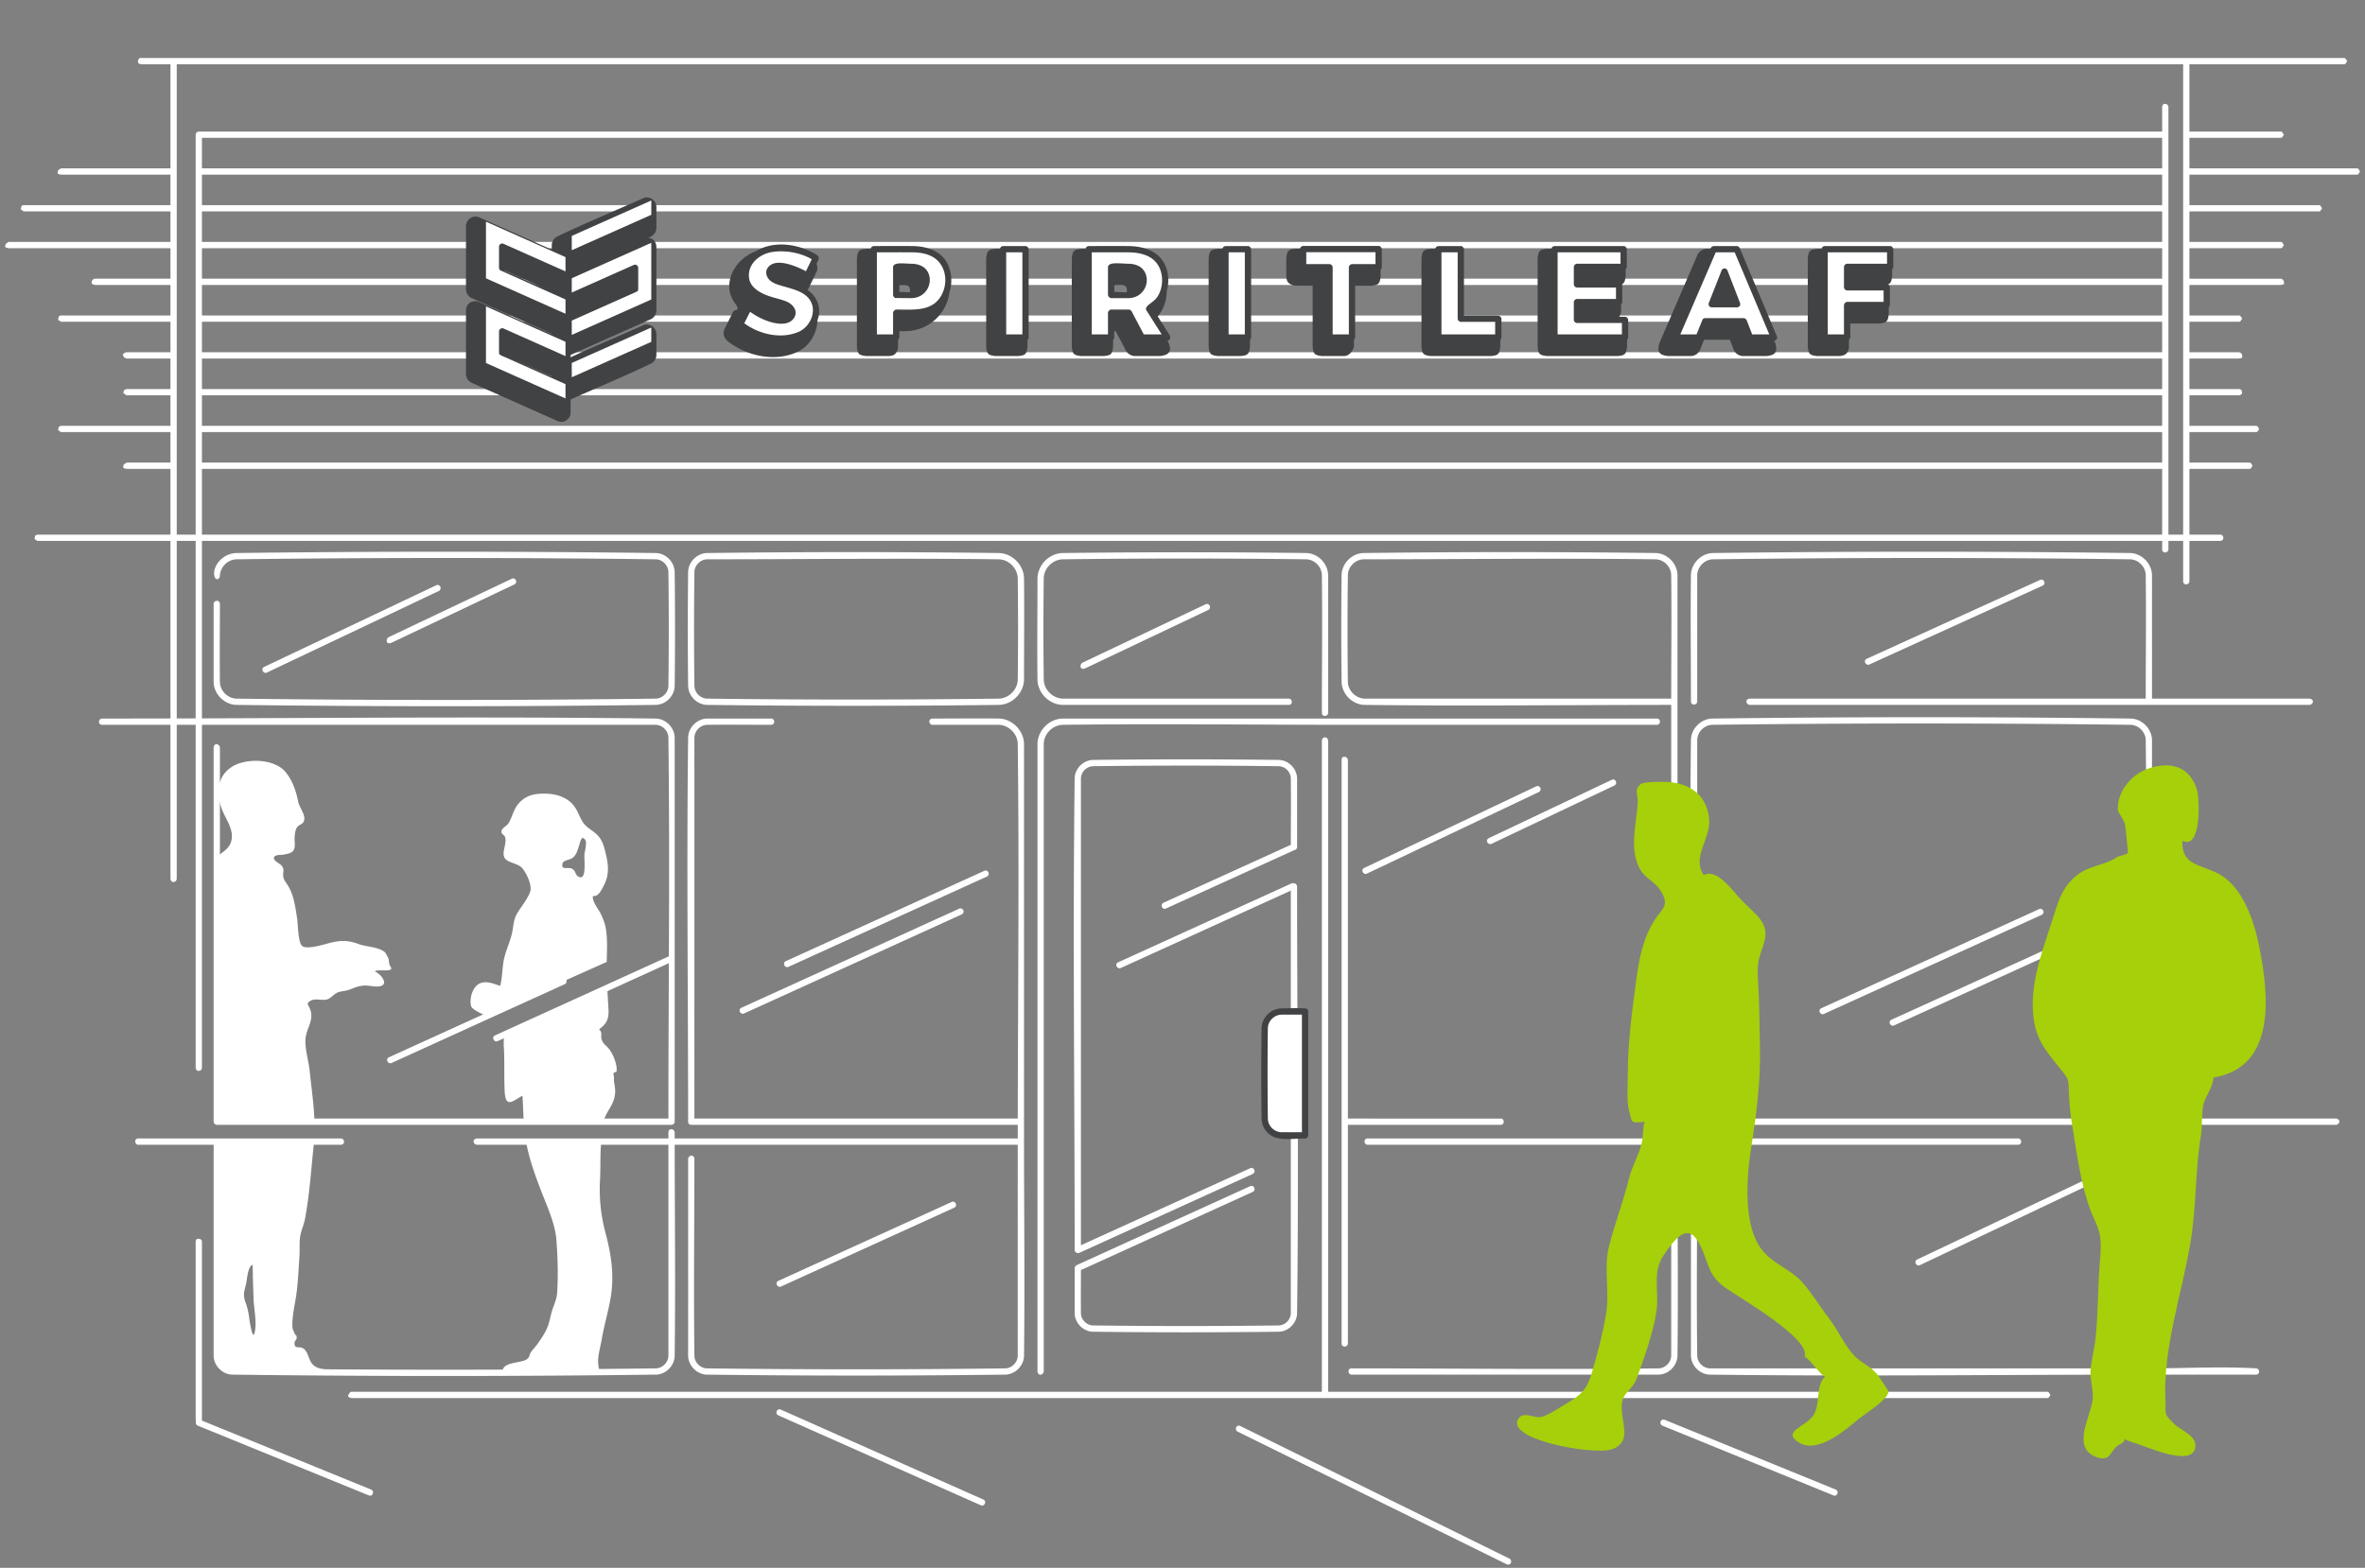 <svg viewBox="0 0 377 250" xmlns="http://www.w3.org/2000/svg" fill-rule="evenodd" clip-rule="evenodd" stroke-linejoin="round" stroke-miterlimit="1.414"><rect x="0" y="0" width="377" height="250" fill="#808080" stroke="none"/><path d="M95.833 182.037c-.015.284-.029.555-.047.803-.124 1.746-.039 3.505-.135 5.254a26.83 26.83 0 0 0 .879 8.536c.83 3.106 1.341 6.267.934 9.475-.316 2.482-1.134 5.026-1.523 7.354-.158.945-.498 2.149-.587 3.178-.061.707.061 1.384.218 2.056H80.099c.059-1.658 3.113-1.243 3.997-2.035.348-.311.296-.671.53-1.03.278-.426.636-.762.943-1.181.521-.712 1.013-1.437 1.416-2.196.49-.923.652-1.859.909-2.865.289-1.132.836-2.057.914-3.216.187-2.738.096-5.882-.13-8.613-.203-2.437-1.49-5.27-2.375-7.554-.978-2.525-1.874-4.981-2.393-7.65l-.059-.316h11.982zm-45.774 0a24.07 24.07 0 0 1-.043.455c-.41 3.951-.664 7.946-1.396 11.857-.195 1.042-.701 2.043-.806 3.085-.095.94-.021 1.927-.083 2.876-.122 1.85-.203 3.712-.419 5.555-.209 1.791-.733 3.705-.706 5.506.011.649.135.648.299 1.132.176.519.375.238.39.792.009.336-.32.494-.339.78-.092 1.386 1.042.138 1.84 1.414.461.734.526 1.72 1.29 2.293 1.201.902 3.09.398 4.391.911H36.219l-1.665-2.036v-28.274c.222-2.037.309-4.241.292-6.346h15.213zm-9.538 30.667c-.278.783-.707-1.932-.706-1.922-.142-1.078-.276-2.046-.66-3.06-.445-1.176-.248-1.717.061-2.949.182-.727.243-2.823 1.07-3.092 0 1.819.078 3.637.134 5.455.049 1.564.623 4.092.101 5.568zm-5.967-76.088l.136-.105c1.111-.869 2.123-1.379 2.268-2.906.123-1.309-.681-2.633-1.23-3.759-1.276-2.62-1.451-5.812 1.199-7.546 2.231-1.46 6.729-1.356 8.523.731 1.182 1.375 1.743 3.09 2.082 4.801.192.967 1.352 2.257.871 3.193-.297.576-.976.392-1.263 1.357-.149.501-.2 1.173-.166 1.702.1 1.569-.118 1.913-1.819 2.198-.406.067-1.436-.05-1.493.539-.047.475 1.057.915 1.293 1.279.445.683.096.908.202 1.636.102.698.469.986.832 1.618.897 1.561 1.109 3.398 1.383 5.141.134.852.131 3.8.802 4.349.761.623 3.536-.273 4.386-.486 1.805-.453 2.94-.437 4.659.194 1.128.415 3.251.457 4.134 1.29.108.102.526.858.574 1.015.062.199.1.971.245 1.149.974 1.2-1.859.438-2.421.881 1.169.557 2.381 2.302.509 2.411-.819.048-1.563-.23-2.43-.127-.817.096-1.295.307-1.988.585-.63.255-1.217.252-1.851.439-.726.214-1.164.964-1.854 1.169-.762.226-1.968-.243-2.69.243-.642.432-.349.489-.034 1.264.77 1.896-.718 3.155-.731 5.112-.011 1.554.534 3.284.696 4.866.277 2.715.672 5.342.755 8.011H34.554v-42.244zm62.244 20.927c.061 1.115.139 2.229.199 3.338.082 1.534-.23 2.335-1.498 3.236.613.629.207.907.403 1.597.216.761.714.957 1.197 1.562.718.9 1.343 2.665 1.18 3.576-.017.092-.424.111-.476.314-.048.189.08.432.066.619-.052.722.211 1.516.196 2.255-.038 1.893-1.067 2.702-1.691 4.264a4.835 4.835 0 0 0-.178.556H83.492c-.087-1.37-.114-2.739-.204-4.151-1.427.759-2.683 2.147-2.835-.618-.133-2.421.017-4.858-.148-7.293-.025-.371.014-1.121.016-1.886l16.477-7.369zm-19.283 4.429c-.942-.398-2.296-1.058-2.422-1.558-.258-1.026.109-2.556.916-3.284 1.09-.982 2.58-.296 3.724.071.39-1.432.296-2.992.651-4.453.359-1.477 1.036-2.805 1.304-4.301.213-1.187.202-1.937.873-3.004.604-.959 1.579-2.18 1.955-3.252.35-1-.601-3.033-1.326-3.816-.704-.758-2.146-.745-2.704-1.513-.621-.855.379-2.313.022-3.403-.129-.393-.579-.366-.571-.886.007-.512.87-.885 1.112-1.28.711-1.159.775-2.318 1.817-3.382 1.078-1.1 2.335-1.364 3.854-1.363 1.511.001 3.022.325 4.194 1.331 1.099.944 1.303 2.18 2.05 3.293.639.951 1.716 1.281 2.522 2.276.716.882.938 2.089 1.189 3.168.326 1.401.375 2.957-.281 4.284-.37.75-.981 2.189-1.861 1.954-.214.821.891 2.148 1.216 2.826.368.77.697 1.566.833 2.414.28 1.734.173 3.533.132 5.292l-19.199 8.586zm12.144-24.246c.116-.584 1.19-.595 1.612-.929.669-.529.803-1.276 1.061-2.048.189-.565.38-1.69.985-.79.271.402-.099 1.804-.149 2.218-.092.771.439 4.418-.977 3.594-.585-.341-.353-1.006-1.144-1.301-.572-.213-1.598.315-1.388-.744z" fill="#fff"/><path d="M197.615 227.338l43.031 21.21c.474.291.21 1.147-.443.897l-42.944-21.177c-.433-.266-.287-1.048.356-.93zm-73.317-2.619c.077.014.077.014.151.04l32.34 14.365c.532.288.155 1.112-.406.914l-32.34-14.365a.504.504 0 0 1 .255-.954zm-93.038 1.914a.552.552 0 0 1-.07-.242v-28.352c.032-.43.171-.553.611-.487.332.102.365.165.389.487v28.352a.45.45 0 0 1-.024.118l27.041 11.03c.5.247.217 1.121-.378.926l-27.336-11.151a.518.518 0 0 1-.233-.681zm233.944-.279c.071.012.07.012.138.034l27.337 11.151c.494.244.217 1.121-.378.926l-27.336-11.151c-.457-.225-.341-.978.239-.96zm-53.918-3.423a.436.436 0 0 1-.224 0H56.025c-.74-.148-.5-.5-.5-.5l.309-.462.191-.038h154.692V118.066c.052-.363.278-.58.708-.454.16.103.263.254.292.454v103.865H326.36l.192.038.308.462-.308.462-.192.038H211.286zM35.054 182.536c0 11.231-.141 22.46.001 33.687.039 1.043.927 1.93 1.969 1.969 22.517.289 45.038.289 67.555 0 1.054-.039 1.957-.958 1.97-2.025v-33.631H76.013s-.314-.042-.433-.25c-.172-.298-.111-.678.433-.75h30.536v-.969c.033-.289.11-.544.611-.487.228.079.361.24.389.487v.969h54.688l.002-2.177h-52.045c-.433-.048-.471-.247-.5-.5 0-20.436-.254-40.874.001-61.309.061-1.589 1.45-2.953 3.048-2.974h10.209l.112.013c.503.176.477.921-.112.987-3.419 0-6.839-.042-10.259.001-1.069.041-1.985.973-1.999 2.055v60.727h51.546c.029-19.932.246-39.866-.005-59.797-.06-1.597-1.453-2.965-3.068-2.986h-10.564c-.545-.061-.674-.924 0-1 3.557 0 7.115-.044 10.672.002 2.117.08 3.935 1.93 3.962 4.061v63.397c0 11.404.144 22.809-.001 34.212-.059 1.548-1.386 2.885-2.944 2.944-15.883.199-31.77.199-47.652 0-1.574-.06-2.925-1.435-2.945-3.018v-31.391c.075-.57.894-.801 1 0 0 10.48-.132 20.961 0 31.44.04 1.035.927 1.93 1.97 1.97 15.866.198 31.735.198 47.601 0 1.054-.041 1.957-.959 1.971-2.026v-33.631H107.55c.015 11.239.14 22.477-.002 33.712-.059 1.547-1.385 2.885-2.944 2.944-22.533.289-45.072.289-67.605 0-1.573-.059-2.925-1.435-2.945-3.018v-33.638H22.005c-.545-.04-.654-.951 0-1h32.38c.545.062.674.922 0 1H35.054zm307.491 36.657c-23.344 0-46.689.297-70.031-.001-1.583-.06-2.944-1.445-2.964-3.038V185.84c.061-.546.924-.674 1 0 0 10.121-.131 20.243 0 30.364.041 1.064.968 1.976 2.045 1.989h69.45v-36.157s.103-.544.611-.487c.228.08.361.24.389.487v36.157c5.551-.018 11.11-.319 16.651.004.533.094.62.954-.058.996h-17.093zM215.412 115.576l-.002.001c-15.348 0-30.696-.193-46.042.001-1.598.06-2.966 1.453-2.986 3.067v100.048c-.081.561-.885.802-1 0V118.639c.027-2.142 1.841-4.034 4.062-4.062h44.916l.003-.001h49.791l.098.01c.495.15.494.93-.098.99h-48.742zm48.953 103.617H215.41c-.556-.055-.637-.937 0-1 16.335 0 32.671.205 49.005 0 1.064-.041 1.975-.968 1.989-2.045v-30.44c.045-.454.152-.534.598-.49.362.109.38.264.402.49 0 10.174.13 20.348-.001 30.521-.06 1.582-1.443 2.942-3.038 2.964zm-49.502-39.834v34.908c-.046.549-.947.638-1 0V121.19c.051-.486.194-.573.654-.475.203.09.322.247.346.475v57.169l24.5.011c.485.158.483.925-.104.989h-24.396zm-9.096-18.066v-19.279l-27.145 12.354c-.513.191-.994-.594-.414-.91l27.678-12.597c.048-.018.099-.053.279-.04a.502.502 0 0 1 .097.032.96.96 0 0 1 .116.007c.228.08.361.24.389.488 0 6.648.024 13.297.052 19.945h1.219v19.746h-1.15c.017 9.476-.003 18.953-.122 28.429-.057 1.514-1.356 2.824-2.882 2.882-9.896.124-19.795.124-29.692 0-1.539-.059-2.863-1.406-2.883-2.955V202.2a.5.5 0 0 1 .071-.207.512.512 0 0 1 .245-.258l27.678-12.598c.201-.075.214-.044.279-.04.449.099.562.718.135.95l-27.408 12.475c-.002 2.307-.028 4.614.001 6.92.038 1.005.898 1.869 1.908 1.908 9.879.124 19.761.124 29.641 0 1.02-.039 1.895-.928 1.908-1.962v-28.349h-1.481a2.68 2.68 0 0 1-2.68-2.68v-14.386a2.68 2.68 0 0 1 2.68-2.68h1.481zM152 191.617c.449.098.562.718.135.95l-27.678 12.597c-.517.192-.964-.611-.414-.91l27.678-12.598c.201-.074.214-.044.279-.039zm181.331-3.849c.45.091.572.709.15.948l-27.474 13.038c-.519.203-.973-.595-.428-.903l27.473-13.038c.2-.078.213-.048.279-.045zm-161.577 12.025c-.209-.01-.406-.152-.445-.466 0-25.09-.316-50.182.001-75.27.058-1.514 1.357-2.823 2.882-2.881 9.897-.126 19.796-.126 29.692 0 1.54.058 2.863 1.405 2.883 2.954v10.98a.509.509 0 0 1-.441.441.314.314 0 0 1-.025.014l-20.423 9.295c-.325.124-.413.026-.53-.074-.258-.218-.215-.659.116-.836l20.303-9.24c.003-3.543.044-7.085-.001-10.627-.038-1.002-.898-1.869-1.907-1.908-9.88-.125-19.762-.125-29.641 0-1.021.039-1.895.929-1.909 1.962v74.424l26.994-12.286c.201-.075.214-.045.279-.04.449.098.562.718.135.95l-27.678 12.597a.445.445 0 0 1-.285.011zm94.65-87.393c-16.309.004-32.619.204-48.926-.002-1.898-.072-3.542-1.7-3.614-3.613a662.775 662.775 0 0 1 0-17.154c.068-1.811 1.622-3.377 3.446-3.447 15.548-.197 31.099-.197 46.647 0 1.841.07 3.424 1.681 3.447 3.535v91.876c-.061.545-.924.674-1 0v-1.059h-48.438c-.545-.053-.65-.936 0-1h48.438V112.4zm55.332 70.136H270.05c-.551-.054-.677-.933 0-1h51.686l.098.01c.495.15.493.93-.098.99zm-293.562-66.96v24.546c-.044.282-.125.346-.206.405-.279.203-.701.182-.794-.405v-24.546H16.262c-.24-.031-.295-.088-.354-.146-.279-.28-.11-.792.354-.854 3.638 0 7.275-.005 10.912-.014V86.251H5.962l-.462-.309.108-.545.354-.146h21.212V74.765h-6.995c-.677-.135-.568-.158-.462-.691l.462-.309h6.995V68.9H9.722l-.462-.309.108-.544.354-.147h17.452v-4.865h-6.995l-.462-.309s-.138-.176.108-.545l.354-.146h6.995V57.17h-6.995l-.354-.147c-.384-.574-.288-.514.163-.815l.191-.038h6.995v-4.865H9.722l-.462-.309.108-.545c.161-.108.164-.108.354-.146h17.452V45.44H15.136c-.74-.148-.5-.5-.5-.5s-.06-.216.309-.462l.191-.038h12.038v-4.865H1.367c-.678-.135-.568-.161-.462-.692l.462-.308h25.807v-4.866H3.78l-.462-.308.108-.545a.66.66 0 0 1 .354-.147h23.394v-4.865H9.722c-.677-.134-.568-.158-.462-.691l.462-.309h17.452V10.249h-4.68c-.649-.129-.5-.5-.5-.5.125-.629.477-.508.5-.5h351.173l.191.038.309.462-.309.462-.191.038h-24.655v10.73h14.559l.191.038.309.462-.309.462-.191.038h-14.559v4.865h26.705l.192.038.308.462-.308.462-.192.038h-26.705v4.865h20.649l.191.039.309.461-.309.462-.191.038h-20.649v4.866h14.559l.191.038.309.462-.309.462-.191.038h-14.559v4.865h14.559l.191.038.271.27c.134.677.069.586-.462.692h-14.559v4.865h7.908l.191.038.309.462-.309.462-.191.038h-7.908v4.865h7.908l.192.038.27.271c.135.677.07.585-.462.691h-7.908v4.865h7.908l.192.038s.376.119.27.653c0 0-.026.222-.462.309h-7.908V67.9h10.626l.192.038.308.462-.308.462-.192.038h-10.626v4.865h9.571l.191.038.309.462-.309.462-.191.038h-9.571v10.486h4.923l.191.038s.377.119.271.653c0 0-.027.222-.462.309h-4.923v6.481c-.066.548-.921.644-1 0v-6.481h-2.347v1.387c-.062.545-.924.674-1 0v-1.387H32.19v28.296c24.129-.08 48.259-.275 72.386.03 1.588.061 2.952 1.45 2.973 3.048v61.234c-.038.289-.198.46-.5.5H34.555c-.29-.038-.461-.198-.5-.5v-59.675c.108-.821.927-.554 1 0v59.175h71.494c0-8.257.042-16.516.075-24.774l-27.339 12.443c-.517.192-.964-.611-.414-.91l27.678-12.597.079-.028c.045-11.639.067-23.279-.08-34.918-.041-1.069-.972-1.985-2.054-1.999H32.19v54.672c-.067.421-.195.427-.346.476-.273.089-.57.054-.654-.476v-54.672h-3.016zm344.218 63.783H270.05c-.558-.073-.763-.899 0-1h71.995c.004-20.133.254-40.268-.001-60.4-.047-1.251-1.122-2.334-2.382-2.382-22.242-.281-44.49-.282-66.732 0-1.273.049-2.364 1.158-2.38 2.446v56.921c-.062.549-.928.639-1 0 0-19.004-.24-38.01.001-57.012.067-1.764 1.579-3.287 3.354-3.354 22.259-.282 44.523-.282 66.782 0 1.794.068 3.335 1.636 3.358 3.441v60.34h29.347l.13.017c.722.3.326.921-.13.983zM89.924 155.966c.448.098.561.717.135.949l-27.678 12.598c-.523.194-.964-.611-.414-.91l27.678-12.598c.201-.074.214-.044.279-.039zm246.629-9.197c.425.139.505.71.091.941l-34.762 15.822c-.517.185-.948-.612-.414-.91L336.23 146.8c.056-.02.119-.062.323-.031zm-11.167-1.841c.426.14.506.71.092.942l-34.763 15.822c-.53.19-.973-.598-.414-.911l34.762-15.821c.056-.021.119-.063.323-.032zm-172.149-.073c.425.14.505.71.091.942l-34.763 15.822c-.53.19-.973-.598-.414-.911l34.762-15.821c.056-.02.119-.063.324-.032zm3.987-6.036c.426.123.55.7.108.945l-31.682 14.42c-.569.206-.935-.622-.415-.91l31.682-14.42c.053-.019.112-.059.307-.035zm87.952-13.482c.45.091.573.709.15.948l-27.474 13.038c-.519.202-.973-.596-.428-.903l27.473-13.039c.048-.018.099-.054.279-.044zm12.058-1.037c.451.101.54.721.134.945l-19.63 9.316c-.529.213-1.03-.572-.429-.904l19.63-9.316c.085-.034.097-.061.295-.041zM31.19 86.251h-3.016v28.308l3.016-.009V86.251zm174.3 26.149h-36.046c-2.118-.027-3.979-1.804-4.061-3.961-.069-5.397-.001-10.795-.001-16.193.026-2.111 1.804-3.979 3.961-4.061 12.974-.164 25.952-.165 38.927-.001 1.841.07 3.424 1.681 3.447 3.535v21.975c-.051.553-.935.696-1 0 0-7.346.092-14.692-.001-22.038-.049-1.302-1.163-2.422-2.472-2.472a1540.676 1540.676 0 0 0-38.876 0c-1.568.06-2.925 1.406-2.985 2.986a637.387 637.387 0 0 0 0 16.244c.061 1.596 1.452 2.963 3.068 2.986h36.039c.546.054.623.939 0 1zM104.576 88.184c1.561.06 2.912 1.399 2.972 2.973.077 6.089.077 12.18 0 18.269-.059 1.562-1.398 2.913-2.972 2.973-22.311.283-44.628.282-66.939-.001-1.914-.072-3.558-1.746-3.583-3.673V96.259c.062-.546.924-.675 1 0 0 4.177-.052 8.355.001 12.532.052 1.374 1.227 2.555 2.607 2.608 22.295.282 44.594.283 66.888 0 1.05-.04 1.958-.941 1.998-1.998.077-6.073.078-12.147 0-18.219-.039-1.049-.941-1.958-1.998-1.998-22.294-.28-44.593-.281-66.888 0-1.395.053-2.59 1.268-2.608 2.683 0 0-.062.342-.288.447-.55.256-.808-.778-.518-1.633.48-1.42 1.873-2.439 3.389-2.497 22.311-.281 44.628-.28 66.939 0zm54.699.001c2.081.079 3.88 1.863 3.96 3.96.068 5.397.001 10.795.001 16.192-.027 2.111-1.804 3.979-3.961 4.061-15.534.196-31.073.197-46.607.001-1.561-.06-2.912-1.399-2.972-2.973a722.445 722.445 0 0 1 0-18.269c.059-1.562 1.398-2.913 2.972-2.973 15.534-.196 31.073-.195 46.607.001zM368.168 112.4h-89.259c-.57-.075-.801-.895 0-1h63.136c.004-6.582.082-13.163-.001-19.744-.05-1.302-1.164-2.422-2.472-2.472-22.182-.28-44.368-.28-66.55 0-1.322.051-2.455 1.204-2.472 2.541V111.9c-.062.548-.928.639-1 0 0-6.757-.084-13.513.001-20.269.069-1.81 1.621-3.377 3.446-3.447 22.198-.28 44.402-.28 66.6 0 1.842.07 3.424 1.681 3.448 3.535V111.4h25.123l.13.017c.722.299.326.92-.13.983zM112.749 89.183c-1.072.014-2.013.921-2.053 1.999a718.496 718.496 0 0 0 0 18.219c.039 1.05.94 1.958 1.997 1.998 15.518.196 31.039.195 46.557 0 1.573-.06 2.925-1.405 2.985-2.985.069-5.414.069-10.83 0-16.244-.06-1.569-1.405-2.926-2.985-2.986-15.499-.195-31-.001-46.501-.001zm104.655 0c-1.325.017-2.49 1.14-2.541 2.473a667.864 667.864 0 0 0 0 17.103c.054 1.412 1.286 2.623 2.714 2.641h48.827c0-6.582.082-13.163-.001-19.744-.049-1.307-1.163-2.422-2.471-2.472-15.508-.197-31.018-.001-46.528-.001zM69.826 93.277c.45.091.573.708.151.947l-27.474 13.038c-.514.201-.974-.595-.429-.903l27.474-13.038c.2-.078.213-.048.278-.044zm122.662 3.032c.441.1.557.713.134.946l-19.631 9.316c-.883.355-.92-.633-.428-.904l19.63-9.316c.085-.034.097-.062.295-.042zm133.01-3.883c.449.098.562.718.136.95l-27.679 12.597c-.522.195-.963-.611-.414-.91l27.678-12.597c.048-.018.1-.053.279-.04zm-243.614-.187c.441.099.558.712.135.945L62.388 102.5c-.884.356-.921-.632-.429-.903l19.631-9.316c.085-.034.097-.062.294-.042zm266.128-81.99H28.174v75.002h3.016V21.479c.043-.27.166-.487.5-.488v-.012h312.975v-3.916c.056-.496.317-.521.611-.487.228.079.361.24.389.487v68.188h2.347V10.249zm-3.347 64.516H32.19v10.486h312.475V74.765zm0-5.865H32.19v4.865h312.475V68.9zm0-5.865H32.19V67.9h312.475v-4.865zm0-5.865H32.19v4.865h312.475V57.17zm0-5.865H32.19v4.865h312.475v-4.865zm0-5.865H32.19v4.865h312.475V45.44zm0-5.865H32.19v4.865h312.475v-4.865zm0-5.866H32.19v4.866h312.475v-4.866zm0-5.865H32.19v4.865h312.475v-4.865zm0-5.865H32.19v4.865h312.475v-4.865z" fill="#fff"/><path d="M208.099 160.797c.387.071.427.297.439.496v19.746a.516.516 0 0 1-.5.5c-1.725 0-3.578.308-4.919-.221-1.156-.456-1.964-1.619-2.012-2.877-.062-4.85-.062-9.7 0-14.55.062-1.627 1.457-3.035 3.097-3.097 1.298-.016 2.599-.076 3.895.003zm-3.81.996c-1.139.015-2.139.978-2.182 2.123a565.211 565.211 0 0 0 0 14.5c.043 1.135 1.032 2.108 2.182 2.123h3.249v-18.746h-3.249z" fill="#414244" fill-rule="nonzero"/><path d="M338.564 229.446c.088.078.306.384-.597.831-1.674.828-1.336 2.971-3.821 2.048-4.05-1.504-.768-6.576-.542-9.307.118-1.427-.456-2.992-.357-4.482.104-1.593.601-3.326.775-4.903.452-4.079.369-8.316.707-12.383.21-2.527.379-4.153-.745-6.529-2.084-4.408-2.753-9.739-3.554-14.63-.31-1.893-.562-3.658-.62-5.566-.075-2.468.013-2.379-1.319-4.028-2.651-3.284-4.286-5.107-4.445-9.689-.183-5.253 1.955-10.308 3.479-15.243.783-2.531 1.492-4.349 3.629-6.062 1.858-1.489 4.454-1.525 6.31-2.832.313-.22 1.587-.345 1.759-.686.005-.008-.382-4.119-.487-4.534-.252-1.005-1.124-1.792-1.139-2.399-.075-3.126 2.474-5.673 4.827-6.487 3.205-1.109 6.516-.659 7.78 3.331.43 1.355.787 9.719-2.317 8.172-.182 4.105 3.132 3.712 6.044 5.42 3.673 2.154 5.398 7.44 6.184 11.34 1.558 7.727 2.847 19.269-7.247 21.003-.231 1.862-1.155 2.59-1.647 4.342-.251.897-.163 3.569-.364 4.795-.928 5.655-.727 11.398-1.661 17.076-1.349 8.197-4.434 16.874-4.006 25.335.105 2.077-.426 1.931 1.422 3.705.956.919 3.254 1.735 3.342 3.244.233 3.985-7.593.408-9.438-.16-1.985-.611-2.05-.81-1.952-.722-.029-.026-.044-.027 0 0zm-66.965-89.91c2.073-1.104 4.499 2.384 5.927 3.901 2.234 2.369 4.591 3.63 3.725 6.723-.57 2.038-1.211 2.958-1.048 5.432.256 3.862.279 7.728.351 11.598.098 5.277-.55 10.396-1.369 15.578-.753 4.758-1.473 12.851 1.883 16.776 1.709 1.999 4.379 2.902 6.144 4.831 1.567 1.712 2.883 3.971 4.29 5.759 1.422 1.806 2.537 4.452 4.147 6.102 1.183 1.213 2.614 1.633 3.721 3.062.075.097 1.682 2.511 1.678 2.573-.102 1.369-3.787 3.573-4.787 4.409-1.919 1.604-6.416 5.573-9.413 3.787-3.004-1.79 1.057-2.6 2.179-4.319 1.274-1.949.304-4.714 1.9-6.225-.715-.22-2.82-3.332-3.272-3.116 1.176-2.842-10.057-9.288-12.5-10.985-3.041-2.113-2.644-3.915-4.224-7.032-1.883-3.718-3.982-.789-5.777 1.833-1.812 2.644-.628 5.779-1.114 8.94-.536 3.493-1.962 7.375-3.086 10.519-.821 2.297-2.497 2.197-2.441 4.808.059 2.758 1.566 5.486-1.539 6.601-2.884 1.035-17.665-1.634-14.778-5.058.761-.902 2.379.067 3.334-.074.97-.144 2.398-1.082 3.231-1.579 2.994-1.787 4.077-2.39 5.001-5.516.893-3.014 1.708-6.107 2.25-9.278.622-3.643-.415-7.361.487-10.909.91-3.586 2.272-7.078 3.159-10.703.471-1.921 1.472-3.552 1.982-5.449.345-1.282.165-2.494.527-3.649-2.407.254-1.969.117-2.489-1.806-.411-1.522-.188-4.025-.197-5.627-.026-5.037.686-10.182 1.349-15.168.479-3.608 1.098-6.69 2.957-9.612 1.165-1.832 2.474-2.23.863-4.729-.965-1.496-2.494-1.872-3.338-3.552-1.583-3.148-.462-7.081-.249-10.255.103-1.527-.663-2.153.479-3.106.46-.384 3.558-.376 4.141-.344 3.807.205 6.486 2.203 6.774 6.061.223 2.975-2.84 6.086-.858 8.798z" fill="#a6d00a"/><path d="M87.959 39.809v-.734c.016-.557.319-1.06.812-1.333 4.524-2.174 9.169-4.089 13.754-6.132.212-.087.265-.141.706-.127a1.56 1.56 0 0 1 1.405 1.497v3.377a1.567 1.567 0 0 1-.812 1.333l-.472.226c.706.092 1.246.568 1.284 1.485V49.53a1.569 1.569 0 0 1-.89 1.37l-12.787 5.698v.375c3.826-1.764 7.717-3.388 11.566-5.103.212-.087.265-.142.706-.127a1.558 1.558 0 0 1 1.405 1.497v3.376a1.567 1.567 0 0 1-.812 1.333c-4.232 2.034-8.57 3.84-12.866 5.738v2.067c-.022.703-.191.776-.359.973-.422.496-1.018.696-1.751.397L75.171 61.03a1.568 1.568 0 0 1-.89-1.37l.001-10.13c.027-.838.493-1.501 1.551-1.499.194.013.38.056.56.129l11.566 5.154v-.092l-12.898-5.753a1.581 1.581 0 0 1-.779-1.315V36.025a1.557 1.557 0 0 1 1.632-1.495 1.5 1.5 0 0 1 .479.125l11.566 5.154zm0 20.258v-.083l-7.594-3.301 7.594 3.384zm32.619-20.053c2.804-1.669 6.665-1.184 9.595.617 0 0 .457.244.323.73l-.343.713c.137.331.213.743.059 1.17l-1.348 2.799a.472.472 0 0 1-.166.151c1.068.788 1.854 1.891 1.887 3.314a3.81 3.81 0 0 1-.276 1.532c-.055 2.05-1.197 4.158-3.257 5.099-3.476 1.587-7.877.707-10.99-1.689 0 0-1.07-.712-.577-1.984l1.389-2.758c.305-.479 1.298.017.241-1.428-2.045-2.795-.288-6.87 3.463-8.266zm117.079 16.76h-9.561c-1.262-.125-1.39-.391-1.5-1.5V41.185c.125-1.262.391-1.391 1.5-1.5h.695c.053-.245.205-.404.49-.45h3.583l.155.025c.186.095.31.25.345.475v10.59h5.477c.004 0 .434.08.5.5v2.999a.58.58 0 0 1-.184.365v1.085c-.124 1.262-.391 1.39-1.5 1.5zm20.205 0h-11.251c-1.262-.125-1.391-.391-1.5-1.5V41.185c.124-1.262.391-1.391 1.5-1.5h.695c.053-.245.204-.404.49-.45h11.029l.155.025c.186.095.31.25.345.475v2.818a.577.577 0 0 1-.185.365v1.084c-.076.773-.205 1.121-.548 1.3l.009.048v2.819a.577.577 0 0 1-.185.365v1.084c-.033.331-.127.634-.311.889h.943c.273.043.451.195.5.5v2.817a.588.588 0 0 1-.186.366v1.084c-.124 1.262-.39 1.39-1.5 1.5zm-60.111 0h-3.583c-1.262-.125-1.391-.391-1.5-1.5V41.185c.124-1.262.391-1.391 1.5-1.5h.695c.053-.245.205-.404.49-.45h3.583l.155.025c.186.095.309.25.345.475v14.089a.582.582 0 0 1-.185.366v1.084c-.124 1.262-.391 1.39-1.5 1.5zm-21.815 0h-3.583c-1.262-.125-1.391-.391-1.5-1.5V41.185c.124-1.262.391-1.391 1.5-1.5l.695-.001c.053-.244.205-.403.49-.449 2.16 0 4.321-.014 6.481.002 2.145.048 4.518.705 5.599 2.811.681 1.326.789 2.919.371 4.341 0 .469-.052.952-.162 1.447a6.258 6.258 0 0 1-1.274 2.617l1.966 3.103s.171.661-.422.768h-.011l.092.144c.743 1.501.227 2.145-1.266 2.306h-4.066a1.764 1.764 0 0 1-1.326-.8l-1.671-3.166h-.228v1.016a.592.592 0 0 1-.185.366v1.084c-.125 1.262-.391 1.39-1.5 1.5zm-13.645 0h-3.583c-1.262-.125-1.39-.391-1.5-1.5V41.185c.125-1.262.391-1.391 1.5-1.5h.695c.054-.245.205-.404.491-.45h3.582l.155.025c.186.095.31.25.345.475v14.089a.582.582 0 0 1-.185.366v1.084c-.124 1.262-.391 1.39-1.5 1.5zm107.303 0h-3.684c-1.528-.169-1.788-.755-1.377-2.095l6.078-14.088c.296-.536.752-.845 1.377-.906h.663l.064-.148a.622.622 0 0 1 .459-.302h3.683l.144.022c.237.111.267.203.317.284l5.937 14.089c.095.398-.077.617-.422.687l.158.374c.437 1.467.005 1.93-1.382 2.083h-3.824c-.631-.064-1.103-.376-1.399-.959l-.635-1.638h-4.111l-.651 1.648c-.289.561-.753.884-1.395.949zm-127.915 0h-3.582c-1.262-.125-1.391-.391-1.5-1.5V41.185c.124-1.262.391-1.391 1.5-1.5l.695-.001c.053-.244.205-.403.49-.449 2.105 0 4.21-.015 6.314.002 2.179.051 4.428.782 5.442 2.816.7 1.405.788 3.104.304 4.579-.391 3.184-3.07 6.142-7.1 6.176h-.878v1.016s-.037.207-.199.357l-.015 1.385c-.329 1.087-.793 1.141-1.471 1.208zm72.654 0h-3.582c-1.262-.125-1.391-.391-1.5-1.5v-9.711l-2.999-.029c-1.088-.329-1.141-.793-1.208-1.471v-2.899c.125-1.262.391-1.39 1.5-1.5h.695c.053-.244.205-.404.49-.449h12.036l.155.024c.186.095.31.251.345.476v2.899a.577.577 0 0 1-.185.365v1.084c-.124 1.262-.391 1.391-1.5 1.5h-2.562v8.261s-.035.195-.185.343v1.107s-.339 1.385-1.5 1.5zm78.926 0h-3.583c-1.262-.125-1.391-.391-1.5-1.5V41.185c.124-1.262.391-1.391 1.5-1.5h.695c.053-.245.205-.404.49-.45h10.446l.155.025c.186.095.309.25.345.475v2.818a.577.577 0 0 1-.185.365v1.084c-.086.869-.239 1.201-.687 1.359.176.073.292.217.329.453v2.817a.592.592 0 0 1-.185.366v1.084c-.125 1.262-.391 1.391-1.5 1.5h-4.635v2.243s-.038.211-.204.361l-.01 1.381c-.2.661-.399 1.102-1.471 1.208zM179.58 46.613c.083-.174.088-.419-.017-.765-.151-.497-1.083-.368-1.942-.348v1.041c.65 0 1.332.079 1.959.072zm-34.562-.011c.071-.173.07-.415-.033-.754-.131-.433-.876-.361-1.621-.347v1.04c.545 0 1.118.06 1.654.061zm-64.653-3.425l7.594 3.292-7.594-3.384v.092z" fill="#414244"/><path d="M77.467 54.834v3.052l12.676 5.648v-2.281L79.8 56.64c-.221-.143-.237-.182-.25-.433v-3.376a.515.515 0 0 1 .704-.457l9.89 4.407V54.5l-12.677-5.649v5.983zm13.677 3.043v2.281l12.677-5.649v-2.281l-12.677 5.649zm33.197-17.802a9.922 9.922 0 0 0-.861.054c-.179.02-.357.047-.534.079-1.884.349-3.816 1.889-3.541 4.107.234 1.878 2.511 2.741 4.022 3.158.419.115.533.131 1.321.378.424.139.449.154.602.218.948.393 1.902 1.391 1.284 2.521-1.036 1.893-4.553.908-6.952-.796l-.115-.084-.925 1.838c2.49 1.825 5.939 2.539 8.661 1.368 1.855-.799 3.06-3.408 1.696-5.227-.959-1.279-2.766-1.625-4.47-2.137-.862-.268-1.022-.327-1.46-.59-.765-.46-1.269-1.499-.654-2.307 1.114-1.465 3.834-.554 6.061.595l.923-1.915c-1.518-.87-3.294-1.273-5.058-1.26zM91.144 44.37v2.282l9.891-4.408a.509.509 0 0 1 .703.457v3.376c-.022.306-.052.326-.296.457l-10.298 4.588v2.282l12.677-5.648v-9.035L91.144 44.37zm147.197 8.954h-8.56V40.235h2.583v10.59c.048.304.227.456.5.5h5.477v1.999zm19.984-11.271h-6.946c-.305.048-.457.227-.5.5v2.797c.048.305.227.457.5.5h6.222v1.819h-6.222c-.305.048-.457.227-.5.5v2.838c.048.304.227.456.5.5h7.169v1.817h-10.252V40.235h10.029v1.818zm-59.889 11.271h-2.583V40.235h2.583v13.089zm-58.654-13.089v13.089h2.582v-3.465s.078-.434.5-.5c2.581 0 5.34.313 6.878-1.76 1.358-1.831 1.312-4.724-.499-6.241-1.009-.845-2.386-1.091-3.662-1.121-1.933-.015-3.866-.002-5.799-.002zm161.025 1.818h-6.363c-.305.048-.457.227-.5.5v3.261c.048.304.227.456.5.5h5.82v1.817h-5.82c-.422.067-.5.5-.5.5v4.693h-2.583V40.235h9.446v1.818zm-18.766 11.271h-2.729l-.882-2.277a.622.622 0 0 0-.466-.32h-6.159c-.263.04-.319.122-.391.188l-.975 2.409h-2.584l5.647-13.089h3.023l5.516 13.089zm-62.776-11.21h-3.747c-.305.048-.457.227-.5.5v10.71h-2.582v-10.71c-.048-.305-.227-.457-.5-.5h-3.707v-1.899h11.036v1.899zm-45.227-1.879v13.089h2.583v-3.465s.078-.434.5-.5h2.817c.119.021.25.021.442.266l1.953 3.699h2.853l-2.469-3.881c-.302-.713 1.17-1.167 1.772-2.097 1.146-1.771.997-4.371-.449-5.77-1.059-1.026-2.616-1.307-4.036-1.339-1.989-.015-3.977-.002-5.966-.002zm-11.062 13.089h-2.582V40.235h2.582v13.089zm-85.508-8.945l12.676 5.649v-2.282l-10.361-4.622c-.131-.097-.214-.159-.233-.423v-3.376a.51.51 0 0 1 .704-.457l9.89 4.407v-2.281l-12.676-5.649v9.034zm199.449 4.631c.373-.061.55-.28.466-.68l-2.012-5.212c-.153-.256-.273-.274-.38-.313-.473-.001-.485.2-.552.309l-2.052 5.213c-.081.37.06.617.465.683h4.065zm-96.999-6.957c.842.02 1.732.252 2.294.921 1.364 1.624.303 4.504-2.294 4.566l-2.797.001s-.433-.078-.5-.5v-4.488c.133-.84 1.916-.51 3.297-.5zm-34.598 0c.952.022 1.978.327 2.51 1.195 1.05 1.711-.11 4.235-2.509 4.292l-2.611-.023a.618.618 0 0 1-.346-.476v-4.488c.127-.801 1.714-.509 2.956-.5zm-54.176-4.436v2.282l12.677-5.649v-2.282l-12.677 5.649z" fill="#fff"/></svg>